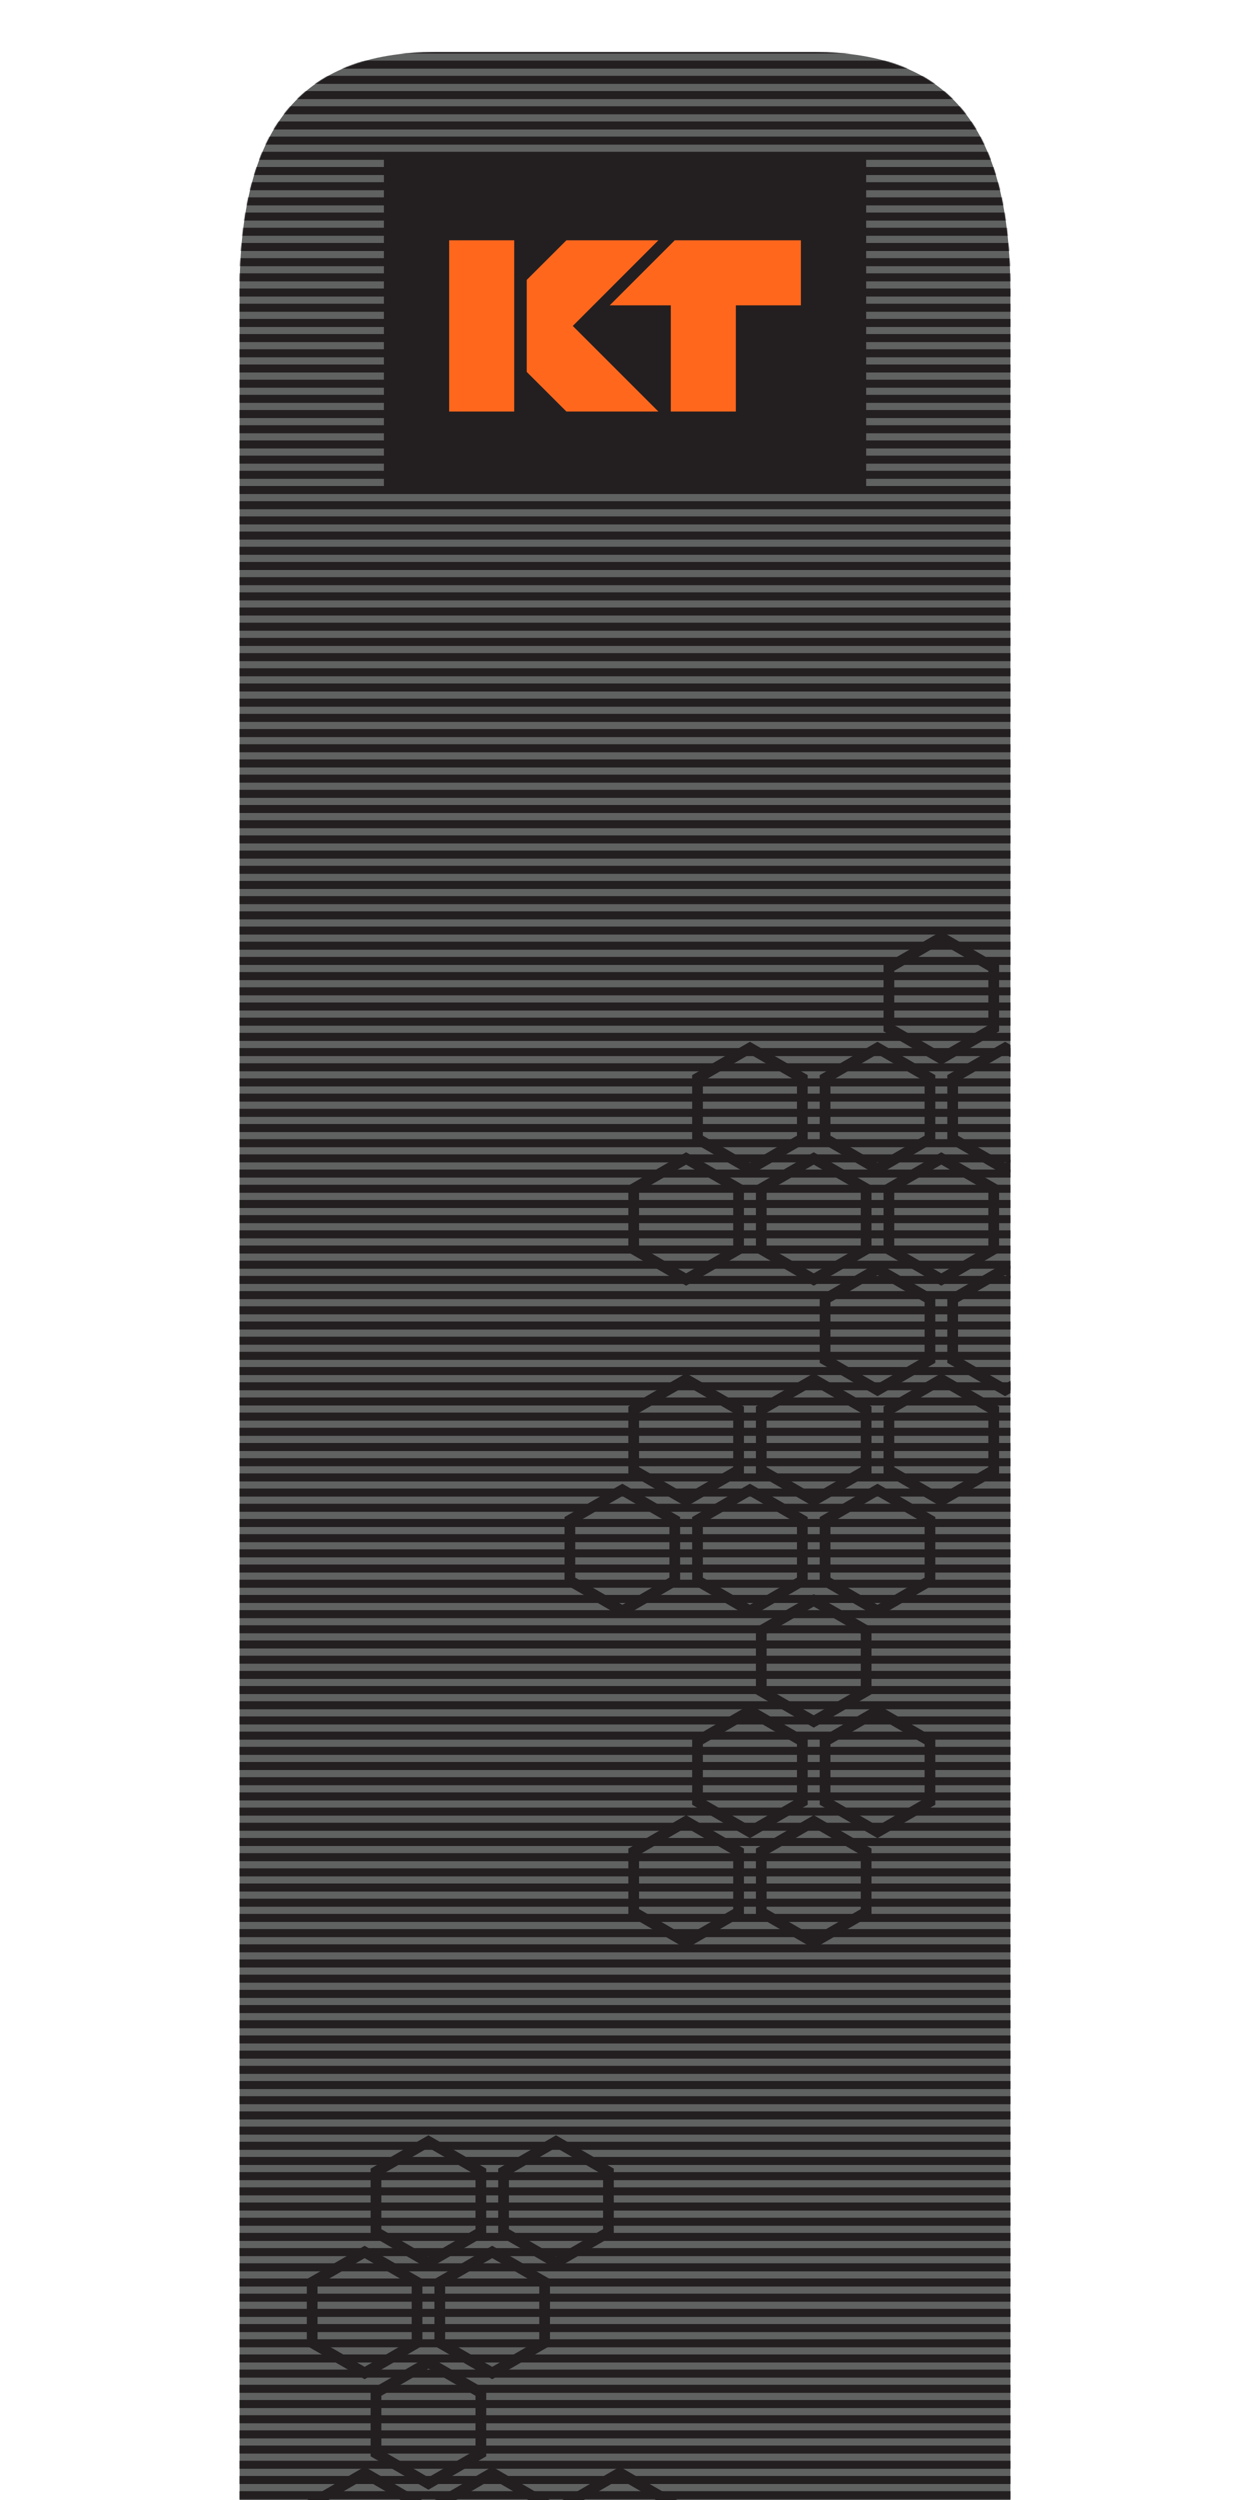 <svg height="2400" viewBox="0 0 1200 2400" width="1200" xmlns="http://www.w3.org/2000/svg" xmlns:xlink="http://www.w3.org/1999/xlink"><mask id="a" fill="#fff"><path d="m551.441 0h-362.831c-132.541 0-188.61 75.233-188.61 231.404v3237.192c0 156.171 56.069 231.404 188.61 231.404h362.779c132.541 0 188.61-75.233 188.61-231.404v-3237.192c0-156.171-56.069-231.404-188.61-231.404" fill="#fff" fill-rule="evenodd"/></mask><mask id="b" fill="#fff"><path d="m551.441 0h-362.831c-132.541 0-188.61 75.233-188.61 231.404v3237.192c0 156.171 56.069 231.404 188.61 231.404h362.779c132.541 0 188.61-75.233 188.61-231.404v-3237.192c0-156.171-56.069-231.404-188.61-231.404" fill="#fff" fill-rule="evenodd"/></mask><g fill="none" fill-rule="evenodd" transform="translate(230 50)"><path d="m551.441 0h-362.831c-132.541 0-188.61 75.233-188.61 231.404v3237.192c0 156.171 56.069 231.404 188.61 231.404h362.779c132.541 0 188.61-75.233 188.61-231.404v-3237.192c0-156.171-56.069-231.404-188.61-231.404" fill="#606161" fill-rule="nonzero"/><g mask="url(#a)" stroke="#231f20" stroke-linecap="round" stroke-linejoin="round" stroke-width="7.709"><g transform="translate(-628.787 -5.036)"><path d="m0 31.707h2235.829"/><path d="m0 46.301h2235.829"/><path d="m0 60.896h2235.829"/><path d="m0 75.49h2235.829"/><path d="m0 90.033h2235.829"/><path d="m0 104.628h2235.829"/><path d="m0 119.222h2235.829"/><path d="m0 133.817h2235.829"/><path d="m0 148.36h2235.829"/><path d="m0 162.954h2235.829"/><path d="m0 177.549h2235.829"/><path d="m0 192.143h2235.829"/><path d="m0 206.738h2235.829"/><path d="m0 2.569h2235.829"/><path d="m0 17.113h2235.829"/><path d="m0 221.281h2235.829"/><path d="m0 235.875h2235.829"/><path d="m0 250.469h2235.829"/><path d="m0 265.064h2235.829"/><path d="m0 279.607h2235.829"/><path d="m0 294.201h2235.829"/><path d="m0 308.796h2235.829"/><path d="m0 323.39h2235.829"/><path d="m0 337.933h2235.829"/><path d="m0 352.528h2235.829"/><path d="m0 367.122h2235.829"/><path d="m0 381.717h2235.829"/><path d="m0 396.311h2235.829"/><path d="m0 410.854h2235.829"/><path d="m0 425.449h2235.829"/><path d="m0 440.043h2235.829"/><path d="m0 454.637h2235.829"/><path d="m0 469.181h2235.829"/><path d="m0 483.775h2235.829"/><path d="m0 498.369h2235.829"/><path d="m0 512.964h2235.829"/><path d="m0 527.558h2235.829"/><path d="m0 542.101h2235.829"/><path d="m0 556.696h2235.829"/><path d="m0 571.29h2235.829"/><path d="m0 585.885h2235.829"/><path d="m0 600.428h2235.829"/><path d="m0 615.022h2235.829"/><path d="m0 629.617h2235.829"/><path d="m0 644.211h2235.829"/><path d="m0 658.806h2235.829"/><path d="m0 673.349h2235.829"/><path d="m0 687.943h2235.829"/><path d="m0 702.538h2235.829"/><path d="m0 717.132h2235.829"/><path d="m0 731.675h2235.829"/><path d="m0 746.269h2235.829"/><path d="m0 760.864h2235.829"/><path d="m0 775.458h2235.829"/><path d="m0 790.053h2235.829"/><path d="m0 804.596h2235.829"/><path d="m0 819.19h2235.829"/><path d="m0 833.785h2235.829"/><path d="m0 848.379h2235.829"/><path d="m0 862.922h2235.829"/><path d="m0 877.517h2235.829"/><path d="m0 892.111h2235.829"/><path d="m0 906.706h2235.829"/><path d="m0 921.3h2235.829"/><path d="m0 935.843h2235.829"/><path d="m0 950.438h2235.829"/><path d="m0 965.032h2235.829"/><path d="m0 979.626h2235.829"/><path d="m0 994.169h2235.829"/><path d="m0 1008.764h2235.829"/><path d="m0 1023.358h2235.829"/><path d="m0 1037.953h2235.829"/><path d="m0 1052.496h2235.829"/><path d="m0 1067.09h2235.829"/><path d="m0 1081.685h2235.829"/><path d="m0 1096.279h2235.829"/><path d="m0 1110.874h2235.829"/><path d="m0 1125.417h2235.829"/><path d="m0 1140.011h2235.829"/><path d="m0 1154.606h2235.829"/><path d="m0 1169.2h2235.829"/><path d="m0 1183.743h2235.829"/><path d="m0 1198.338h2235.829"/><path d="m0 1212.932h2235.829"/><path d="m0 1227.526h2235.829"/><path d="m0 1242.121h2235.829"/><path d="m0 1256.664h2235.829"/><path d="m0 1271.258h2235.829"/><path d="m0 1285.853h2235.829"/><path d="m0 1300.447h2235.829"/><path d="m0 1314.99h2235.829"/><path d="m0 1329.585h2235.829"/><path d="m0 1344.179h2235.829"/><path d="m0 1358.774h2235.829"/><path d="m0 1373.368h2235.829"/><path d="m0 1387.911h2235.829"/><path d="m0 1402.506h2235.829"/><path d="m0 1417.1h2235.829"/><path d="m0 1431.694h2235.829"/><path d="m0 1446.237h2235.829"/><path d="m0 1460.832h2235.829"/><path d="m0 1475.426h2235.829"/><path d="m0 1490.021h2235.829"/><path d="m0 1504.615h2235.829"/><path d="m0 1519.158h2235.829"/><path d="m0 1533.753h2235.829"/><path d="m0 1548.347h2235.829"/><path d="m0 1562.942h2235.829"/><path d="m0 1577.485h2235.829"/><path d="m0 1592.079h2235.829"/><path d="m0 1606.674h2235.829"/><path d="m0 1621.268h2235.829"/><path d="m0 1635.862h2235.829"/><path d="m0 1650.406h2235.829"/><path d="m0 1665h2235.829"/><path d="m0 1679.594h2235.829"/><path d="m0 1694.189h2235.829"/><path d="m0 1708.732h2235.829"/><path d="m0 1723.326h2235.829"/><path d="m0 1737.921h2235.829"/><path d="m0 1752.515h2235.829"/><path d="m0 1767.058h2235.829"/><path d="m0 1781.653h2235.829"/><path d="m0 1796.247h2235.829"/><path d="m0 1810.842h2235.829"/><path d="m0 1825.436h2235.829"/><path d="m0 1839.979h2235.829"/><path d="m0 1854.574h2235.829"/><path d="m0 1869.168h2235.829"/><path d="m0 1883.763h2235.829"/><path d="m0 1898.306h2235.829"/><path d="m0 1912.9h2235.829"/><path d="m0 1927.494h2235.829"/><path d="m0 1942.089h2235.829"/><path d="m0 1956.683h2235.829"/><path d="m0 1971.226h2235.829"/><path d="m0 1985.821h2235.829"/><path d="m0 2000.415h2235.829"/><path d="m0 2015.01h2235.829"/><path d="m0 2029.553h2235.829"/><path d="m0 2044.147h2235.829"/><path d="m0 2058.742h2235.829"/><path d="m0 2073.336h2235.829"/><path d="m0 2087.931h2235.829"/><path d="m0 2102.474h2235.829"/><path d="m0 2117.068h2235.829"/><path d="m0 2131.662h2235.829"/><path d="m0 2146.257h2235.829"/><path d="m0 2160.8h2235.829"/><path d="m0 2175.394h2235.829"/><path d="m0 2189.989h2235.829"/><path d="m0 2204.583h2235.829"/><path d="m0 2219.178h2235.829"/><path d="m0 2233.721h2235.829"/><path d="m0 2248.315h2235.829"/><path d="m0 2262.91h2235.829"/><path d="m0 2277.504h2235.829"/><path d="m0 2292.047h2235.829"/><path d="m0 2306.642h2235.829"/><path d="m0 2321.236h2235.829"/><path d="m0 2335.831h2235.829"/><path d="m0 2350.425h2235.829"/></g></g><g fill-rule="nonzero"><path d="m138.554 99.592h462.943v320.821h-462.943z" fill="#231f20"/><path d="m201.201 180.683h62.442v164.393h-62.442z" fill="#ff671d"/><path d="m538.85 180.683h-121.081l-62.442 62.438h58.639v101.955h62.442v-101.955h62.442z" fill="#ff671d"/><path d="m402.043 180.683h-88.292l-38.082 38.028v88.338l38.082 38.027h88.292l-82.176-82.17z" fill="#ff671d"/></g><g mask="url(#b)" stroke="#231f20" stroke-width="10.278"><g transform="translate(-52.78 849.972)"><path d="m172.833 1378.147-50.365-29.086v-58.121l50.365-29.034 50.313 29.034v58.121z"/><path d="m295.301 1378.147-50.313-29.086v-58.121l50.313-29.034 50.313 29.034v58.121z"/><path d="m234.041 1272.081-50.313-29.087v-58.12l50.313-29.035 50.365 29.035v58.12z"/><path d="m356.561 1272.081-50.365-29.087v-58.12l50.365-29.035 50.313 29.035v58.12z"/><path d="m295.301 1590.281-50.313-29.087v-58.069l50.313-29.086 50.313 29.086v58.069z"/><path d="m417.769 1590.281-50.313-29.087v-58.069l50.313-29.086 50.365 29.086v58.069z"/><path d="m172.833 1590.281-50.365-29.087v-58.069l50.365-29.086 50.313 29.086v58.069z"/><path d="m234.041 1484.214-50.313-29.086v-58.121l50.313-29.035 50.365 29.035v58.121z"/><path d="m726.432 0 50.314 29.035v58.121l-50.314 29.086-50.313-29.086v-58.121z"/><path d="m665.173 106.067 50.364 29.034v58.121l-50.364 29.086-50.314-29.086v-58.121z"/><path d="m542.704 106.067 50.314 29.034v58.121l-50.314 29.086-50.313-29.086v-58.121z"/><path d="m787.692 106.067 50.313 29.034v58.121l-50.313 29.086-50.364-29.086v-58.121z"/><path d="m603.964 212.133 50.313 29.035v58.121l-50.313 29.086-50.364-29.086v-58.121z"/><path d="m481.445 212.133 50.364 29.035v58.121l-50.364 29.086-50.314-29.086v-58.121z"/><path d="m726.432 212.133 50.314 29.035v58.121l-50.314 29.086-50.313-29.086v-58.121z"/><path d="m603.964 424.267 50.313 29.034v58.121l-50.313 29.086-50.364-29.086v-58.121z"/><path d="m481.445 424.267 50.364 29.034v58.121l-50.364 29.086-50.314-29.086v-58.121z"/><path d="m665.173 742.467 50.364 29.086v58.069l-50.364 29.086-50.314-29.086v-58.069z"/><path d="m542.704 742.467 50.314 29.086v58.069l-50.314 29.086-50.313-29.086v-58.069z"/><path d="m603.964 848.533 50.313 29.086v58.07l-50.313 29.086-50.364-29.086v-58.07z"/><path d="m481.445 848.533 50.364 29.086v58.07l-50.364 29.086-50.314-29.086v-58.07z"/><path d="m726.432 424.267 50.314 29.034v58.121l-50.314 29.086-50.313-29.086v-58.121z"/><path d="m542.704 530.333 50.314 29.035v58.121l-50.314 29.086-50.313-29.086v-58.121z"/><path d="m420.236 530.333 50.313 29.035v58.121l-50.313 29.086-50.364-29.086v-58.121z"/><path d="m665.173 530.333 50.364 29.035v58.121l-50.364 29.086-50.314-29.086v-58.121z"/><path d="m603.964 636.4 50.313 29.035v58.121l-50.313 29.086-50.364-29.086v-58.121z"/><path d="m665.173 318.2 50.364 29.035v58.121l-50.364 29.086-50.314-29.086v-58.121z"/><path d="m787.692 318.2 50.313 29.035v58.121l-50.313 29.086-50.364-29.086v-58.121z"/></g></g></g></svg>